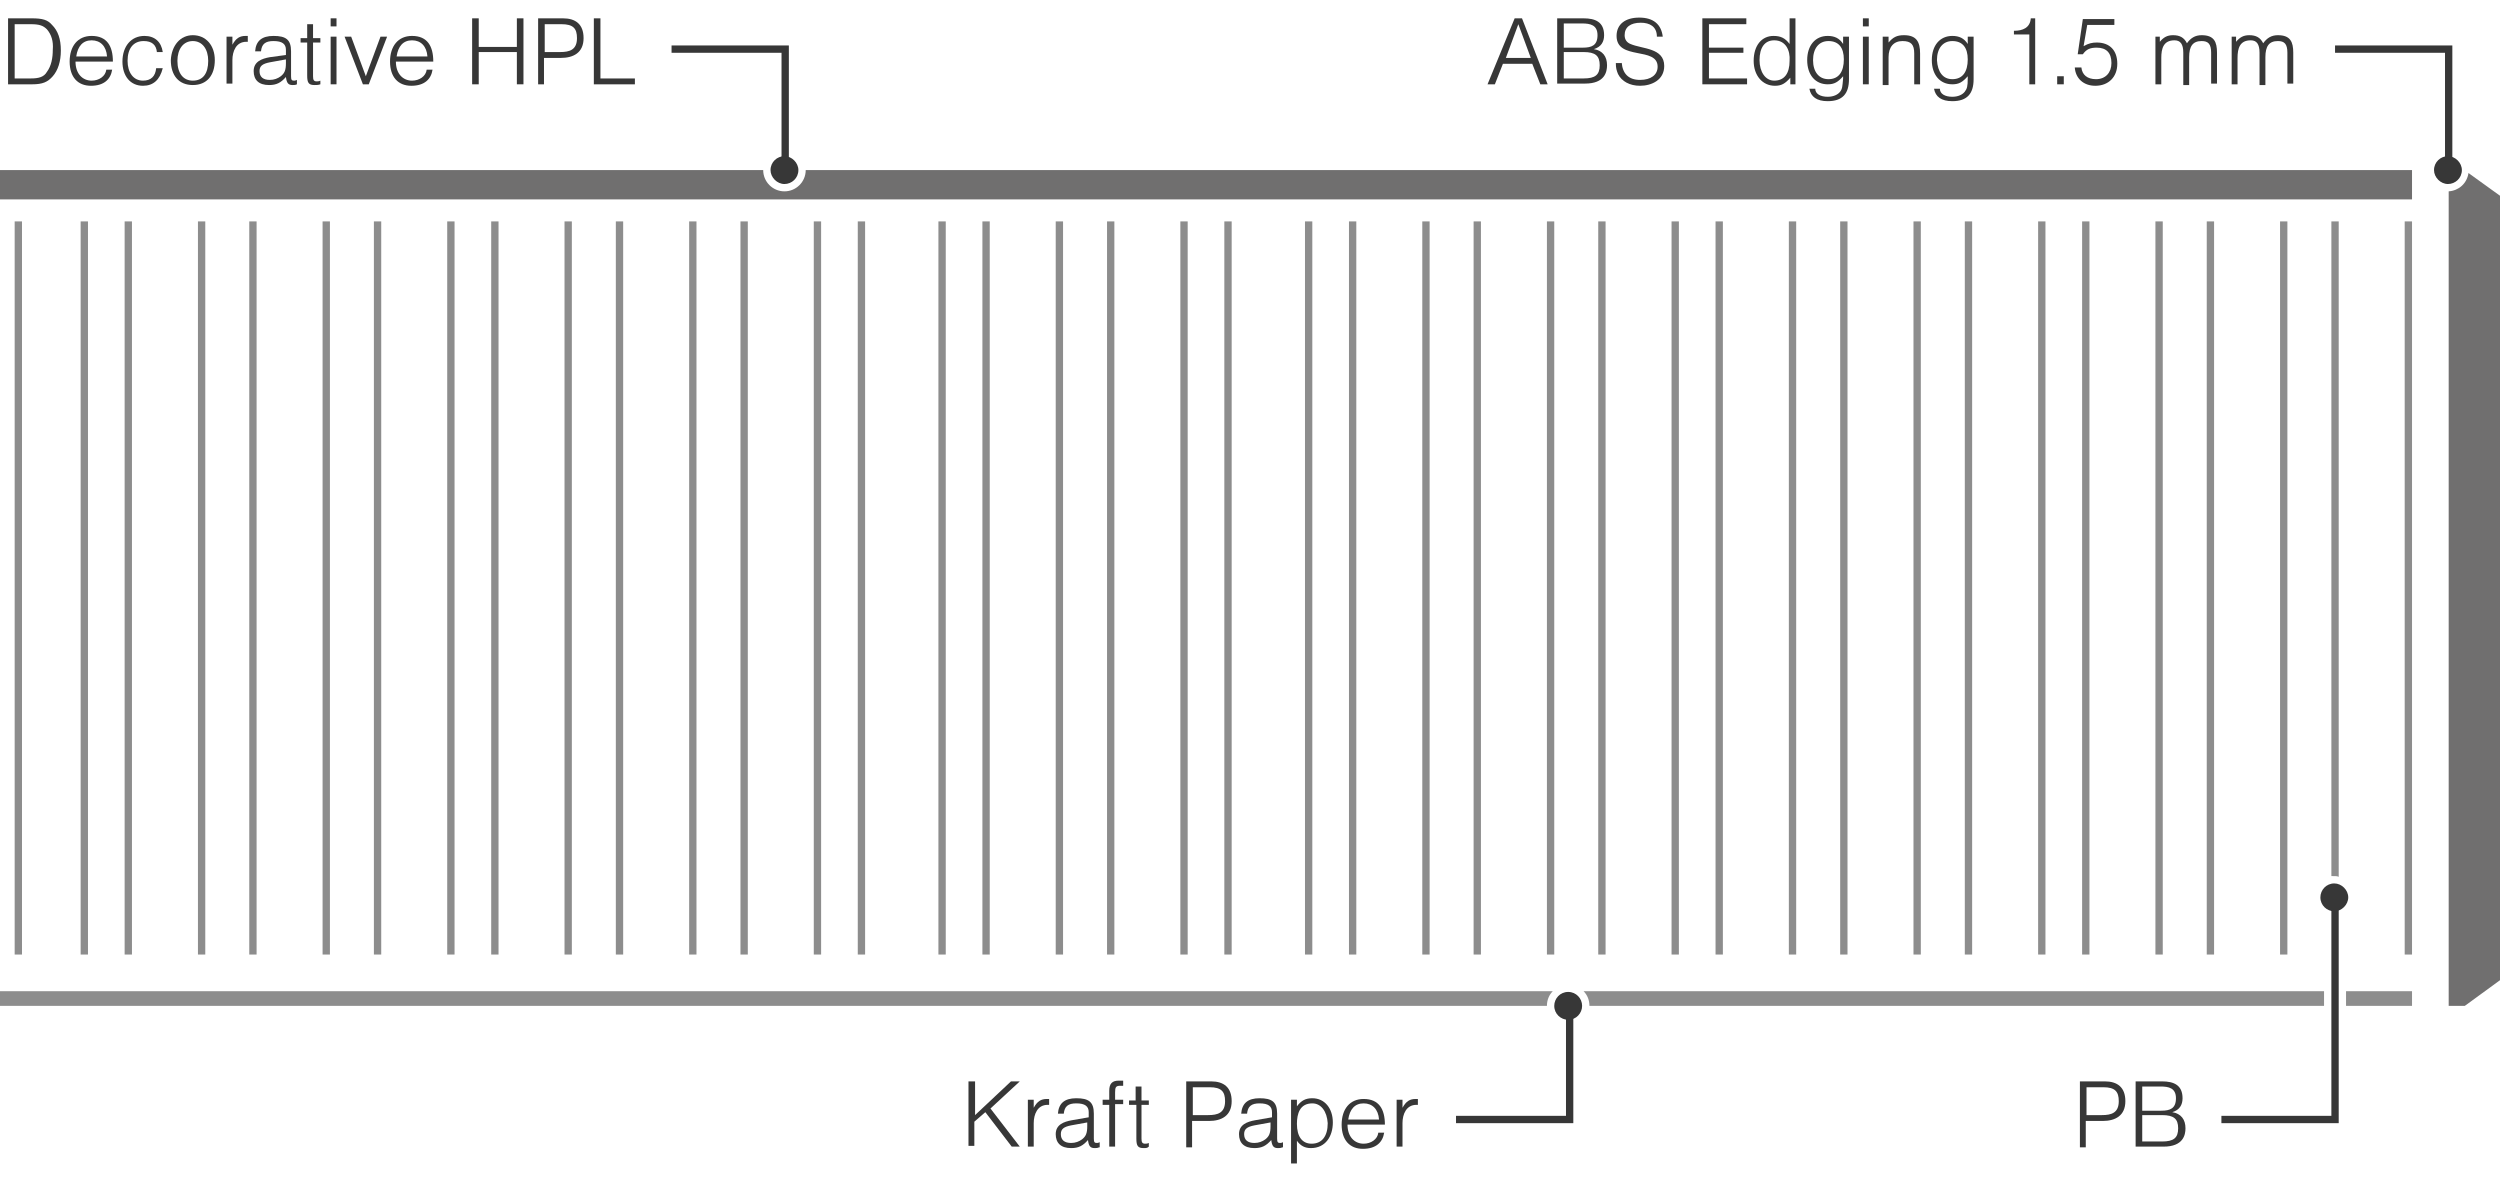 <?xml version="1.0" encoding="utf-8"?>
<!-- Generator: Adobe Illustrator 24.0.3, SVG Export Plug-In . SVG Version: 6.00 Build 0)  -->
<svg version="1.1" xmlns="http://www.w3.org/2000/svg" xmlns:xlink="http://www.w3.org/1999/xlink" x="0px" y="0px"
	 viewBox="0 0 341 161.4" style="enable-background:new 0 0 341 161.4;" xml:space="preserve">
<style type="text/css">
	.st0{fill:#373737;}
	.st1{fill:#706F6F;}
	.st2{fill:#8D8D8D;}
	.st3{fill:none;stroke:#373737;}
</style>
<g id="Layer_1">
	<g>
		<path class="st0" d="M132.1,156.5v-9h0.9v4.6l4.9-4.6h1.2l-4,3.7l4,5.2H138l-3.6-4.7l-1.5,1.3v3.3H132.1z"/>
		<path class="st0" d="M140.2,150h0.8v1.1c0.5-0.9,1-1.2,1.8-1.2c0.1,0,0.2,0,0.3,0v0.8c-0.1,0-0.2,0-0.2,0c-1.4,0-1.9,1.3-1.9,2.5
			v3.2h-0.8V150z"/>
		<path class="st0" d="M149.9,156.5c-0.2,0.1-0.4,0.1-0.6,0.1c-0.6,0-0.8-0.3-0.9-1.1c-0.7,0.8-1.3,1.1-2.3,1.1
			c-1.4,0-2.1-0.7-2.1-1.9c0-1.3,1.1-1.7,2.2-1.9l2.3-0.4v-0.7c0-0.8-0.5-1.2-1.7-1.2c-1.1,0-1.6,0.4-1.7,1.4h-0.8
			c0.1-1.4,0.9-2.1,2.5-2.1c1.7,0,2.4,0.5,2.4,2.1v3.4c0,0.5,0.1,0.6,0.4,0.6c0.1,0,0.2,0,0.4-0.1V156.5z M146.1,153.5
			c-1,0.2-1.4,0.5-1.4,1.2c0,0.8,0.5,1.2,1.4,1.2c0.6,0,1.1-0.2,1.5-0.5c0.5-0.4,0.7-0.8,0.7-1.8v-0.5L146.1,153.5z"/>
		<path class="st0" d="M151.3,150.7h-0.9V150h0.9v-1.2c0-1,0.4-1.4,1.3-1.4c0.1,0,0.3,0,0.6,0v0.7c-0.2,0-0.3,0-0.4,0
			c-0.6,0-0.7,0.2-0.7,0.9v1h1.1v0.6h-1.1v5.8h-0.8V150.7z"/>
		<path class="st0" d="M156,156.6c-0.8,0-1-0.3-1-1.3v-4.6H154v-0.6h0.9v-1.9h0.8v1.9h1v0.6h-1v4.6c0,0.5,0.1,0.7,0.5,0.7
			c0.1,0,0.3,0,0.5-0.1v0.5C156.5,156.6,156.3,156.6,156,156.6z"/>
		<path class="st0" d="M161.8,156.5v-9h3.4c1.7,0,2.8,0.8,2.8,2.7c0,2-1.4,2.7-3.1,2.7h-2.3v3.6H161.8z M162.7,152.1h2.1
			c1.3,0,2.3-0.3,2.3-1.9c0-1.3-0.5-1.9-2.1-1.9h-2.3V152.1z"/>
		<path class="st0" d="M174.9,156.5c-0.2,0.1-0.4,0.1-0.6,0.1c-0.6,0-0.8-0.3-0.9-1.1c-0.7,0.8-1.3,1.1-2.3,1.1
			c-1.4,0-2.1-0.7-2.1-1.9c0-1.3,1.1-1.7,2.2-1.9l2.3-0.4v-0.7c0-0.8-0.5-1.2-1.7-1.2c-1.1,0-1.6,0.4-1.7,1.4h-0.8
			c0.1-1.4,0.9-2.1,2.5-2.1c1.7,0,2.4,0.5,2.4,2.1v3.4c0,0.5,0.1,0.6,0.4,0.6c0.1,0,0.2,0,0.4-0.1V156.5z M171.1,153.5
			c-1,0.2-1.4,0.5-1.4,1.2c0,0.8,0.5,1.2,1.4,1.2c0.6,0,1.1-0.2,1.5-0.5c0.5-0.4,0.7-0.8,0.7-1.8v-0.5L171.1,153.5z"/>
		<path class="st0" d="M176.1,158.8V150h0.8v0.9c0.6-0.8,1.2-1.1,2.1-1.1c1.7,0,2.8,1.4,2.8,3.3c0,1.9-1,3.5-3,3.5
			c-0.8,0-1.4-0.3-1.9-1v3.1H176.1z M179,150.5c-1.7,0-2.1,1.4-2.1,2.8c0,1.7,0.7,2.7,2,2.7c1.4,0,2.2-1,2.2-2.8
			C181,151.6,180.2,150.5,179,150.5z"/>
		<path class="st0" d="M188,154.5h0.8c-0.2,1.3-1.1,2.2-2.9,2.2c-1.8,0-2.9-1.2-2.9-3.3c0-2.1,1.1-3.5,3-3.5c2.1,0,2.9,1.4,2.9,3.5
			h-5.1c0,1.7,1,2.6,2.2,2.6C187,156,187.9,155.4,188,154.5z M183.9,152.7h4.2c-0.1-1.4-0.9-2.2-2.1-2.2
			C184.8,150.5,184.1,151.3,183.9,152.7z"/>
		<path class="st0" d="M190.5,150h0.8v1.1c0.5-0.9,1-1.2,1.8-1.2c0.1,0,0.2,0,0.3,0v0.8c-0.1,0-0.2,0-0.2,0c-1.4,0-1.9,1.3-1.9,2.5
			v3.2h-0.8V150z"/>
	</g>
	<g>
		<path class="st0" d="M1.1,2.5h3.2c1.5,0,2.2,0.2,2.8,0.9c0.8,0.8,1.2,1.9,1.2,3.5c0,1.5-0.4,2.7-1.1,3.5c-0.7,0.8-1.4,1.1-2.8,1.1
			H1.1V2.5z M4.2,10.7c1.1,0,1.8-0.2,2.2-0.9c0.6-0.8,0.8-1.9,0.8-3C7.3,5.6,7,4.7,6.4,4C5.9,3.5,5.4,3.3,4.2,3.3H2v7.4H4.2z"/>
		<path class="st0" d="M14.5,9.5h0.8c-0.2,1.3-1.1,2.2-2.9,2.2c-1.8,0-2.9-1.2-2.9-3.3c0-2.1,1.1-3.5,3-3.5c2.1,0,2.9,1.4,2.9,3.5
			h-5.1c0,1.7,1,2.6,2.2,2.6C13.5,11,14.4,10.4,14.5,9.5z M10.4,7.7h4.2c-0.1-1.4-0.9-2.2-2.1-2.2C11.3,5.5,10.6,6.3,10.4,7.7z"/>
		<path class="st0" d="M22.2,9.3c-0.4,1.6-1.3,2.4-2.7,2.4c-1.7,0-2.8-1.3-2.8-3.3c0-2.1,1.2-3.5,3-3.5c1.4,0,2.3,0.8,2.5,2.2h-0.8
			c-0.1-1-0.7-1.5-1.8-1.5c-1.4,0-2.2,1-2.2,2.7c0,1.6,0.8,2.7,2.1,2.7c1.1,0,1.7-0.6,1.8-1.7H22.2z"/>
		<path class="st0" d="M26.3,4.8c1.8,0,3,1.4,3,3.4c0,2.1-1.1,3.4-3,3.4c-1.9,0-3-1.3-3-3.4C23.4,6.2,24.6,4.8,26.3,4.8z M26.3,11
			c1.4,0,2.1-1,2.1-2.7c0-1.6-0.8-2.7-2.1-2.7c-1.3,0-2.1,1.1-2.1,2.7C24.2,10,25,11,26.3,11z"/>
		<path class="st0" d="M30.9,5h0.8v1.1c0.5-0.9,1-1.2,1.8-1.2c0.1,0,0.2,0,0.3,0v0.8c-0.1,0-0.2,0-0.2,0c-1.4,0-1.9,1.3-1.9,2.5v3.2
			h-0.8V5z"/>
		<path class="st0" d="M40.5,11.5c-0.2,0.1-0.4,0.1-0.6,0.1c-0.6,0-0.8-0.3-0.9-1.1c-0.7,0.8-1.3,1.1-2.3,1.1
			c-1.4,0-2.1-0.7-2.1-1.9c0-1.3,1.1-1.7,2.2-1.9L39,7.5V6.8c0-0.8-0.5-1.2-1.7-1.2c-1.1,0-1.6,0.4-1.7,1.4h-0.8
			c0.1-1.4,0.9-2.1,2.5-2.1c1.7,0,2.4,0.5,2.4,2.1v3.4c0,0.5,0.1,0.6,0.4,0.6c0.1,0,0.2,0,0.4-0.1V11.5z M36.8,8.5
			c-1,0.2-1.4,0.5-1.4,1.2c0,0.8,0.5,1.2,1.4,1.2c0.6,0,1.1-0.2,1.5-0.5c0.5-0.4,0.7-0.8,0.7-1.8V8.1L36.8,8.5z"/>
		<path class="st0" d="M42.9,11.6c-0.8,0-1-0.3-1-1.3V5.8H41V5.2h0.9V3.3h0.8v1.9h1v0.6h-1v4.6c0,0.5,0.1,0.7,0.5,0.7
			c0.1,0,0.3,0,0.5-0.1v0.5C43.4,11.6,43.2,11.6,42.9,11.6z"/>
		<path class="st0" d="M45.1,2.5h0.8v1.1h-0.8V2.5z M45.1,5h0.8v6.5h-0.8V5z"/>
		<path class="st0" d="M47,5h0.9l2,5.4l2-5.4h0.9l-2.5,6.5h-0.8L47,5z"/>
		<path class="st0" d="M58.2,9.5H59c-0.2,1.3-1.1,2.2-2.9,2.2c-1.8,0-2.9-1.2-2.9-3.3c0-2.1,1.1-3.5,3-3.5c2.1,0,2.9,1.4,2.9,3.5H54
			c0,1.7,1,2.6,2.2,2.6C57.2,11,58.1,10.4,58.2,9.5z M54.1,7.7h4.2c-0.1-1.4-0.9-2.2-2.1-2.2C55,5.5,54.3,6.3,54.1,7.7z"/>
		<path class="st0" d="M64.4,11.5v-9h0.9v3.9h5.2V2.5h0.9v9h-0.9V7.1h-5.2v4.4H64.4z"/>
		<path class="st0" d="M73.4,11.5v-9h3.4c1.7,0,2.8,0.8,2.8,2.7c0,2-1.4,2.7-3.1,2.7h-2.3v3.6H73.4z M74.3,7.1h2.1
			c1.3,0,2.3-0.3,2.3-1.9c0-1.3-0.5-1.9-2.1-1.9h-2.3V7.1z"/>
		<path class="st0" d="M81,2.5h0.9v8.2h4.7v0.8H81V2.5z"/>
	</g>
	<g>
		<path class="st0" d="M206.6,2.5h1l3.5,9h-1L209,8.7h-4l-1.1,2.8h-1L206.6,2.5z M208.8,7.9l-1.7-4.6l-1.7,4.6H208.8z"/>
		<path class="st0" d="M212.4,11.5v-9h3.6c1.6,0,2.8,0.5,2.8,2.3c0,0.9-0.4,1.6-1.4,1.9c1.2,0.2,1.8,1,1.8,2.2c0,0.9-0.3,2.5-3,2.5
			H212.4z M213.3,6.5h2.6c1.2,0,2-0.3,2-1.7c0-1.4-1-1.6-2.1-1.6h-2.5V6.5z M213.3,10.7h2.7c1.6,0,2.2-0.5,2.2-1.8
			c0-1.3-0.6-1.8-2.2-1.8h-2.7V10.7z"/>
		<path class="st0" d="M221.2,8.5c0.1,1.5,0.9,2.4,2.5,2.4c1.5,0,2.4-0.7,2.4-1.8c0-2.8-5.6-0.8-5.6-4.2c0-1.6,1.2-2.5,3.1-2.5
			c1.9,0,3,0.9,3.2,2.6H226c0-1.4-1-1.9-2.2-1.9c-1.4,0-2.2,0.6-2.2,1.7c0,0.6,0.3,1,0.8,1.2C224,6.7,227,6.5,227,9
			c0,1.9-1.7,2.7-3.3,2.7c-1.4,0-2.5-0.6-3-1.6c-0.2-0.5-0.3-0.8-0.3-1.5H221.2z"/>
		<path class="st0" d="M232.2,2.5h6v0.8h-5.1v3.2h4.7v0.7h-4.7v3.5h5.2v0.8h-6.1V2.5z"/>
		<path class="st0" d="M244.2,11.5v-0.9c-0.7,0.8-1.2,1.1-2.1,1.1c-1.7,0-2.9-1.4-2.9-3.4c0-2.1,1.1-3.4,2.7-3.4
			c1,0,1.6,0.3,2.2,1.1V2.5h0.8v9H244.2z M242,5.5c-1.3,0-2,1-2,2.7c0,1.6,0.8,2.8,2,2.8c1.4,0,2.1-1,2.1-2.7
			C244.2,6.9,243.6,5.5,242,5.5z"/>
		<path class="st0" d="M252.2,10.8c0,2-0.9,3-2.9,3c-1.5,0-2.3-0.6-2.5-1.7h0.8c0,0.7,0.7,1.1,1.7,1.1c0.8,0,1.4-0.3,1.7-0.7
			c0.3-0.4,0.3-0.7,0.4-1.8c0-0.1,0-0.2,0-0.3c-0.7,0.8-1.2,1.1-2.1,1.1c-1.7,0-2.8-1.3-2.8-3.3c0-2,1.1-3.3,2.8-3.3
			c0.9,0,1.6,0.3,2.1,1.1V5h0.8V10.8z M249.4,10.8c1.4,0,2.1-1,2.1-2.7c0-1.6-0.7-2.5-2.1-2.5c-1.3,0-2.1,1-2.1,2.6
			C247.3,9.8,248.1,10.8,249.4,10.8z"/>
		<path class="st0" d="M254.1,2.5h0.8v1.1h-0.8V2.5z M254.1,5h0.8v6.5h-0.8V5z"/>
		<path class="st0" d="M256.8,5h0.8v0.8c0.6-0.7,1.1-1,2.1-1c1.7,0,2.2,0.9,2.2,2.5v4.2h-0.8V7.3c0-1.2-0.4-1.7-1.6-1.7
			c-1.2,0-1.9,0.8-1.9,2.2v3.8h-0.8V5z"/>
		<path class="st0" d="M269.2,10.8c0,2-0.9,3-2.9,3c-1.5,0-2.3-0.6-2.5-1.7h0.8c0,0.7,0.7,1.1,1.7,1.1c0.8,0,1.4-0.3,1.7-0.7
			c0.3-0.4,0.4-0.7,0.4-1.8c0-0.1,0-0.2,0-0.3c-0.7,0.8-1.2,1.1-2.1,1.1c-1.7,0-2.8-1.3-2.8-3.3c0-2,1.1-3.3,2.8-3.3
			c0.9,0,1.6,0.3,2.1,1.1V5h0.8V10.8z M266.3,10.8c1.4,0,2.1-1,2.1-2.7c0-1.6-0.7-2.5-2.1-2.5c-1.3,0-2.1,1-2.1,2.6
			C264.3,9.8,265,10.8,266.3,10.8z"/>
		<path class="st0" d="M276.8,4.7h-2.1V4.2c1.2,0,2.2-0.4,2.3-1.7h0.6v9h-0.8V4.7z"/>
		<path class="st0" d="M280.6,10.4h0.9v1.1h-0.9V10.4z"/>
		<path class="st0" d="M285.9,10.8c1.3,0,2.1-0.9,2.1-2.2c0-1.4-0.7-2.1-2-2.1c-0.9,0-1.4,0.2-1.9,0.9h-0.7l0.7-4.8h4.3v0.8h-3.7
			l-0.5,2.9c0.7-0.4,1.2-0.5,1.8-0.5c1.8,0,2.8,1.1,2.8,2.9c0,1.8-1.2,3-3,3c-1.6,0-2.7-1-2.8-2.5h0.9
			C284,10.2,284.7,10.8,285.9,10.8z"/>
		<path class="st0" d="M293.8,5h0.8v0.7c0.5-0.6,1-0.9,1.8-0.9c0.9,0,1.5,0.3,1.9,1.1c0.5-0.7,1.1-1.1,2-1.1c1.7,0,2.1,0.9,2.1,2.4
			v4.2h-0.8V7.2c0-1.2-0.4-1.6-1.3-1.6c-1.2,0-1.7,0.7-1.7,2.2v3.8h-0.8V7.2c0-1.2-0.4-1.7-1.2-1.7c-1.5,0-1.8,1.1-1.8,2.4v3.6h-0.8
			V5z"/>
		<path class="st0" d="M304.2,5h0.8v0.7c0.5-0.6,1-0.9,1.8-0.9c0.9,0,1.5,0.3,1.9,1.1c0.5-0.7,1.1-1.1,2-1.1c1.7,0,2.1,0.9,2.1,2.4
			v4.2h-0.8V7.2c0-1.2-0.4-1.6-1.3-1.6c-1.2,0-1.7,0.7-1.7,2.2v3.8h-0.8V7.2c0-1.2-0.4-1.7-1.2-1.7c-1.5,0-1.8,1.1-1.8,2.4v3.6h-0.8
			V5z"/>
	</g>
	<g>
		<path class="st0" d="M283.7,156.5v-9h3.4c1.7,0,2.8,0.8,2.8,2.7c0,2-1.4,2.7-3.1,2.7h-2.3v3.6H283.7z M284.6,152.1h2.1
			c1.3,0,2.3-0.3,2.3-1.9c0-1.3-0.5-1.9-2.1-1.9h-2.3V152.1z"/>
		<path class="st0" d="M291.3,156.5v-9h3.6c1.6,0,2.8,0.5,2.8,2.3c0,0.9-0.4,1.6-1.4,1.9c1.2,0.2,1.8,1,1.8,2.2c0,0.9-0.3,2.5-3,2.5
			H291.3z M292.2,151.5h2.6c1.2,0,2-0.3,2-1.7c0-1.4-1-1.6-2.1-1.6h-2.5V151.5z M292.2,155.7h2.7c1.6,0,2.2-0.5,2.2-1.8
			c0-1.3-0.6-1.8-2.2-1.8h-2.7V155.7z"/>
	</g>
	<path class="st1" d="M336.7,23.6c-0.2,1.4-1.3,2.4-2.7,2.5v111.1h2.2l4.8-3.5v-107L336.7,23.6z"/>
	<path class="st1" d="M329,23.2H109.9c0,0,0,0,0,0c0,1.6-1.3,2.9-2.9,2.9s-2.9-1.3-2.9-2.9c0,0,0,0,0,0H0v4h328.8c0.1,0,0.1,0,0.2,0
		L329,23.2C329,23.2,329,23.2,329,23.2z"/>
</g>
<g id="CUT">
	<g>
		<rect x="201" y="30.2" class="st2" width="1" height="100"/>
		<rect x="234" y="30.2" class="st2" width="1" height="100"/>
		<rect x="211" y="30.2" class="st2" width="1" height="100"/>
		<rect x="218" y="30.2" class="st2" width="1" height="100"/>
		<rect x="228" y="30.2" class="st2" width="1" height="100"/>
		<rect x="194" y="30.2" class="st2" width="1" height="100"/>
		<rect x="244" y="30.2" class="st2" width="1" height="100"/>
		<rect x="167" y="30.2" class="st2" width="1" height="100"/>
		<rect x="178" y="30.2" class="st2" width="1" height="100"/>
		<rect x="184" y="30.2" class="st2" width="1" height="100"/>
		<rect x="284" y="30.2" class="st2" width="1" height="100"/>
		<rect x="251" y="30.2" class="st2" width="1" height="100"/>
		<rect x="311" y="30.2" class="st2" width="1" height="100"/>
		<rect x="301" y="30.2" class="st2" width="1" height="100"/>
		<path class="st2" d="M216,135.2c0.5,0.5,0.8,1.2,0.8,2c0,0,0,0,0,0H317v-2H216z"/>
		<path class="st2" d="M318.4,119.5c0.2,0,0.4,0,0.6,0.1V30.2h-1v89.3C318.1,119.5,318.2,119.5,318.4,119.5z"/>
		<rect x="294" y="30.2" class="st2" width="1" height="100"/>
		<rect x="268" y="30.2" class="st2" width="1" height="100"/>
		<rect x="261" y="30.2" class="st2" width="1" height="100"/>
		<rect x="278" y="30.2" class="st2" width="1" height="100"/>
		<rect x="161" y="30.2" class="st2" width="1" height="100"/>
		<rect x="117" y="30.2" class="st2" width="1" height="100"/>
		<rect x="151" y="30.2" class="st2" width="1" height="100"/>
		<rect x="27" y="30.2" class="st2" width="1" height="100"/>
		<rect x="34" y="30.2" class="st2" width="1" height="100"/>
		<rect x="44" y="30.2" class="st2" width="1" height="100"/>
		<rect x="11" y="30.2" class="st2" width="1" height="100"/>
		<rect x="51" y="30.2" class="st2" width="1" height="100"/>
		<rect x="2" y="30.2" class="st2" width="1" height="100"/>
		<rect x="320" y="135.2" class="st2" width="9" height="2"/>
		<rect x="328" y="30.2" class="st2" width="1" height="100"/>
		<path class="st2" d="M211,137.2c0-0.8,0.3-1.5,0.8-2H0v2L211,137.2C211,137.2,211,137.2,211,137.2z"/>
		<rect x="17" y="30.2" class="st2" width="1" height="100"/>
		<rect x="111" y="30.2" class="st2" width="1" height="100"/>
		<rect x="128" y="30.2" class="st2" width="1" height="100"/>
		<rect x="101" y="30.2" class="st2" width="1" height="100"/>
		<rect x="134" y="30.2" class="st2" width="1" height="100"/>
		<rect x="144" y="30.2" class="st2" width="1" height="100"/>
		<rect x="61" y="30.2" class="st2" width="1" height="100"/>
		<rect x="67" y="30.2" class="st2" width="1" height="100"/>
		<rect x="94" y="30.2" class="st2" width="1" height="100"/>
		<rect x="77" y="30.2" class="st2" width="1" height="100"/>
		<rect x="84" y="30.2" class="st2" width="1" height="100"/>
	</g>
</g>
<g id="K_x5C_">
	<g>
		<path class="st0" d="M213.9,135.3c-1.1,0-1.9,0.9-1.9,1.9c0,1.1,0.9,1.9,1.9,1.9c1.1,0,1.9-0.9,1.9-1.9
			C215.8,136.2,215,135.3,213.9,135.3z"/>
	</g>
	<g>
		<path class="st0" d="M108.9,23.2c0,1.1-0.9,1.9-1.9,1.9s-1.9-0.9-1.9-1.9c0-1.1,0.9-1.9,1.9-1.9C108,21.3,108.9,22.2,108.9,23.2z"
			/>
	</g>
	<g>
		<path class="st0" d="M335.8,23.2c0,1.1-0.9,1.9-1.9,1.9s-1.9-0.9-1.9-1.9c0-1.1,0.9-1.9,1.9-1.9C334.9,21.3,335.8,22.2,335.8,23.2
			z"/>
	</g>
	<g>
		<path class="st0" d="M318.4,120.5c-1.1,0-1.9,0.9-1.9,1.9c0,1.1,0.9,1.9,1.9,1.9s1.9-0.9,1.9-1.9
			C320.3,121.4,319.4,120.5,318.4,120.5z"/>
	</g>
	<polyline class="st3" points="198.6,152.7 214.1,152.7 214.1,137.2 	"/>
	<polyline class="st3" points="91.6,6.7 107.1,6.7 107.1,23.2 	"/>
	<polyline class="st3" points="318.5,6.7 334,6.7 334,23.2 	"/>
	<polyline class="st3" points="303,152.7 318.5,152.7 318.5,122.2 	"/>
</g>
</svg>
